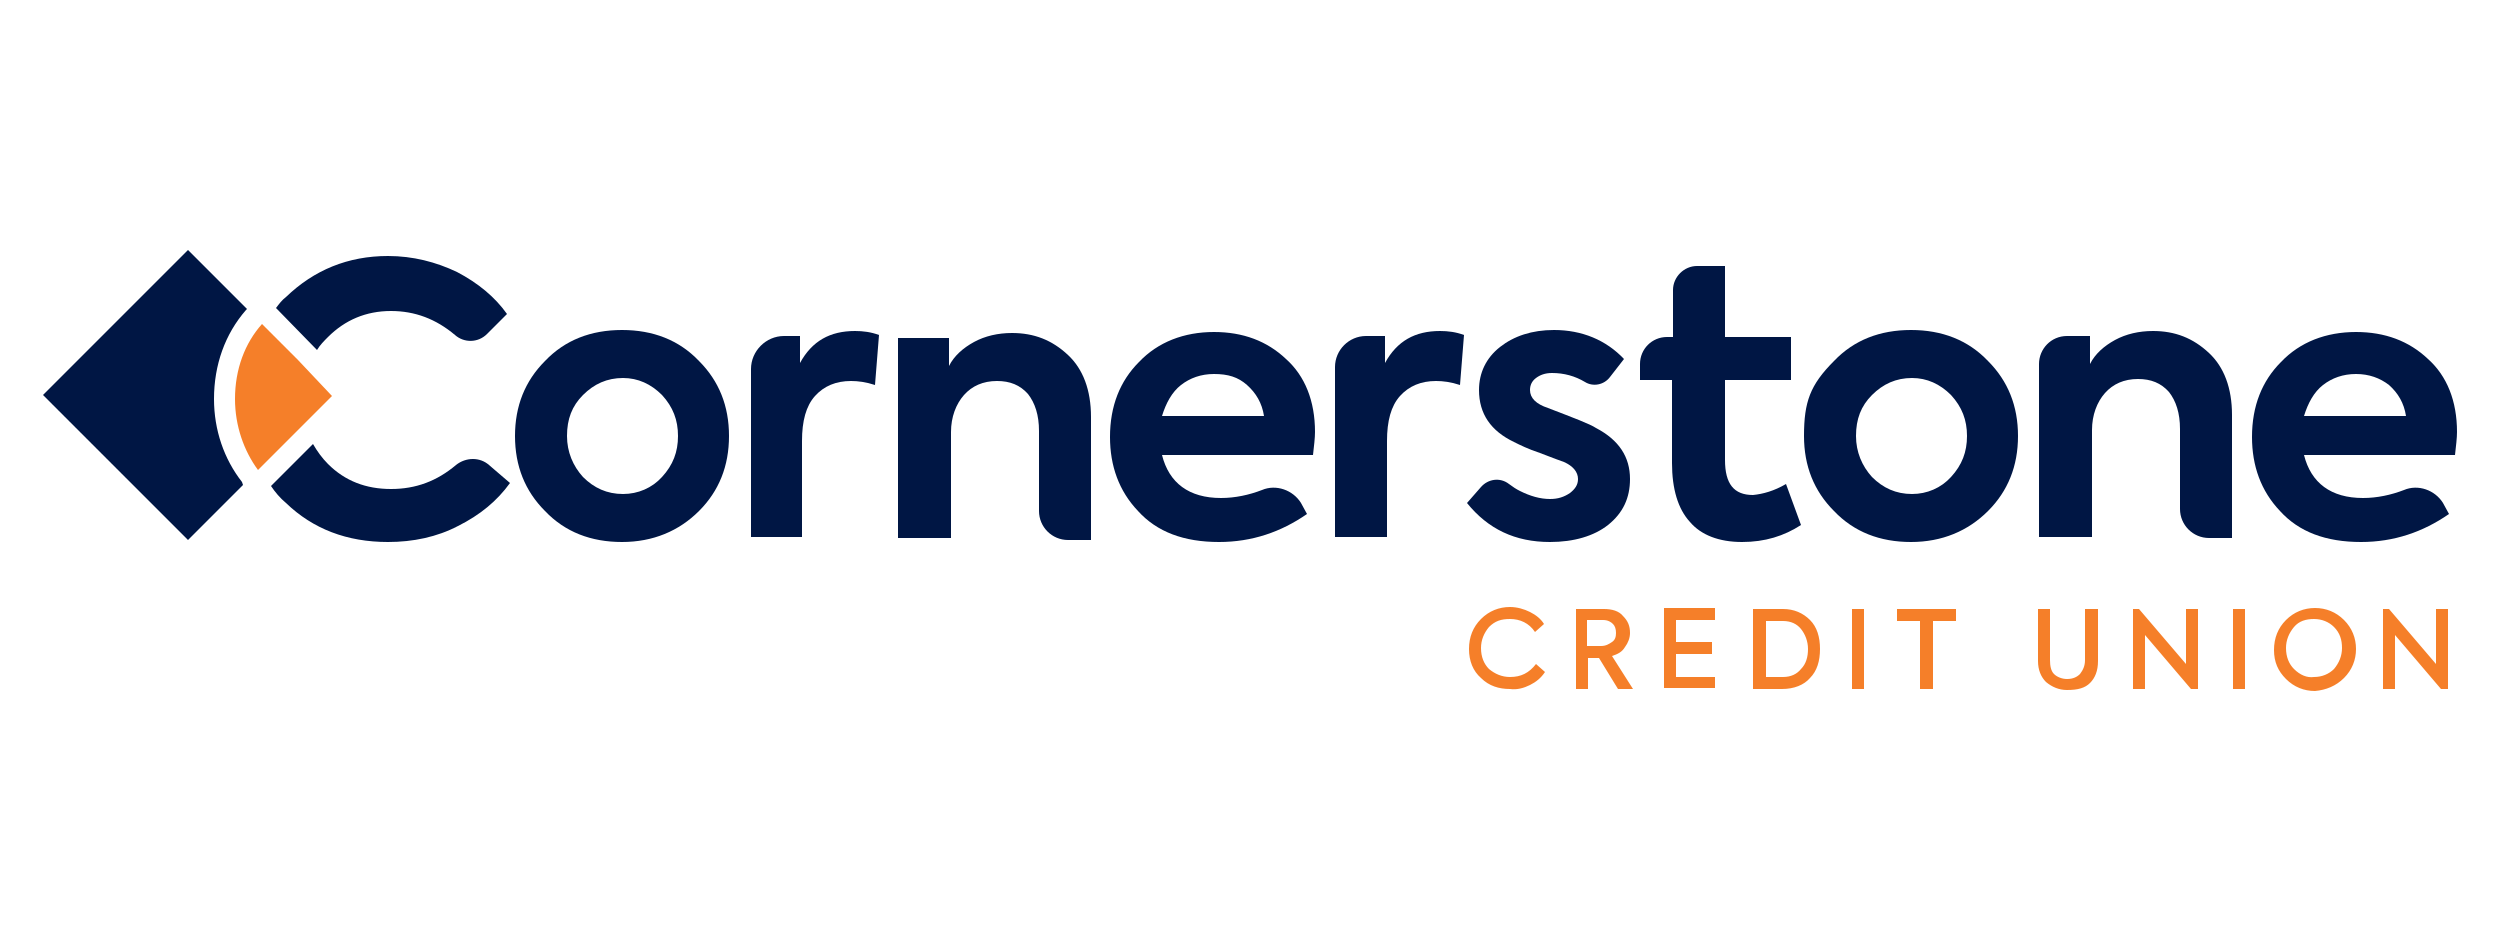 <?xml version="1.0" encoding="utf-8"?>
<!-- Generator: Adobe Illustrator 27.4.0, SVG Export Plug-In . SVG Version: 6.00 Build 0)  -->
<svg version="1.1" id="Layer_1" xmlns="http://www.w3.org/2000/svg" xmlns:xlink="http://www.w3.org/1999/xlink" x="0px" y="0px"
	 viewBox="0 0 250 94" style="enable-background:new 0 0 250 94;" xml:space="preserve">
<style type="text/css">
	.st0{fill:none;}
	.st1{fill:#F57F29;}
	.st2{fill:#001644;}
</style>
<rect x="0.1" y="-0.1" class="st0" width="250" height="94"/>
<g>
	<path class="st1" d="M238.9,60.9h-0.6v8h1.2v-5.4l4.6,5.4h0.7v-8h-1.2v5.5L238.9,60.9z M229.4,66.9c-0.5-0.5-0.8-1.2-0.8-2.1
		c0-0.8,0.3-1.5,0.8-2.1c0.5-0.6,1.2-0.8,2-0.8c0.8,0,1.5,0.3,2,0.8c0.6,0.6,0.8,1.3,0.8,2.1c0,0.8-0.3,1.5-0.8,2.1
		c-0.5,0.5-1.2,0.8-2,0.8C230.7,67.8,230,67.5,229.4,66.9 M234.4,67.8c0.8-0.8,1.2-1.8,1.2-2.9c0-1.1-0.4-2.1-1.2-2.9
		c-0.8-0.8-1.8-1.2-2.9-1.2c-1.1,0-2.1,0.4-2.9,1.2c-0.8,0.8-1.2,1.8-1.2,3c0,1.2,0.4,2.1,1.2,2.9s1.8,1.2,2.9,1.2
		C232.6,69,233.6,68.6,234.4,67.8 M224.5,60.9h-1.2v8h1.2V60.9z M213.9,60.9h-0.6v8h1.2v-5.4l4.6,5.4h0.7v-8h-1.2v5.5L213.9,60.9z
		 M209,68.3c0.5-0.5,0.8-1.2,0.8-2.2v-5.2h-1.3v5.1c0,0.6-0.2,1-0.5,1.4c-0.3,0.3-0.7,0.5-1.3,0.5c-0.5,0-1-0.2-1.3-0.5
		c-0.3-0.3-0.4-0.8-0.4-1.4v-5.1h-1.2v5.2c0,0.9,0.3,1.6,0.8,2.1c0.6,0.5,1.3,0.8,2.1,0.8C207.8,69,208.5,68.8,209,68.3 M193.3,68.9
		v-6.8h2.3v-1.2h-5.9v1.2h2.3v6.8H193.3z M186.4,60.9h-1.2v8h1.2V60.9z M178.3,62.1c0.8,0,1.4,0.3,1.8,0.8c0.4,0.5,0.7,1.2,0.7,2
		c0,0.8-0.2,1.5-0.7,2c-0.4,0.5-1,0.8-1.8,0.8h-1.7v-5.6H178.3z M181,67.8c0.7-0.7,1-1.7,1-2.9c0-1.2-0.3-2.2-1-2.9
		c-0.7-0.7-1.6-1.1-2.7-1.1h-3v8h2.9C179.4,68.9,180.4,68.5,181,67.8 M171.5,67.7h-3.9v-2.3h3.6v-1.2h-3.6V62h3.9v-1.2h-5.1v8h5.1
		V67.7z M161.3,62.4c0.2,0.2,0.3,0.5,0.3,0.9c0,0.4-0.1,0.7-0.4,0.9c-0.3,0.2-0.6,0.4-1.1,0.4h-1.4V62h1.6
		C160.8,62,161.1,62.2,161.3,62.4 M161.2,65.6c0.6-0.2,1-0.4,1.3-0.9c0.3-0.4,0.5-0.9,0.5-1.4c0-0.7-0.2-1.2-0.7-1.7
		c-0.4-0.5-1.1-0.7-1.9-0.7h-2.8v8h1.2v-3.1h1.1l1.9,3.1h1.5L161.2,65.6z M153,68.5c0.6-0.3,1.1-0.7,1.5-1.3l-0.9-0.8
		c-0.7,0.9-1.5,1.3-2.6,1.3c-0.8,0-1.5-0.3-2.1-0.8c-0.5-0.5-0.8-1.2-0.8-2.1c0-0.8,0.3-1.5,0.8-2.1c0.6-0.6,1.2-0.8,2.1-0.8
		c1,0,1.9,0.4,2.5,1.3l0.9-0.8c-0.3-0.5-0.8-0.9-1.4-1.2c-0.6-0.3-1.3-0.5-2-0.5c-1.1,0-2.1,0.4-2.9,1.2c-0.8,0.8-1.2,1.8-1.2,3
		c0,1.2,0.4,2.2,1.2,2.9c0.8,0.8,1.8,1.1,2.9,1.1C151.7,69,152.4,68.8,153,68.5"/>
	<path class="st1" d="M29.8,36l-3.6-3.6c-1.7,1.9-2.7,4.5-2.7,7.5c0,2.7,0.9,5.2,2.3,7.1l3.6-3.6l3.8-3.8L29.8,36z"/>
	<g>
		<g>
			<path class="st2" d="M24.2,48.2c-1.8-2.3-2.8-5.2-2.8-8.3c0-3.4,1.1-6.5,3.2-8.9l0.1-0.1L18.8,25L4.3,39.5L18.8,54l5.5-5.5
				L24.2,48.2z"/>
		</g>
		<g>
			<g>
				<path class="st2" d="M51.5,43.6c0-3,1-5.5,3-7.5c2-2.1,4.6-3.1,7.7-3.1c3.1,0,5.7,1,7.7,3.1c2,2,3,4.5,3,7.5c0,3-1,5.5-3,7.5
					c-2,2-4.6,3.1-7.7,3.1c-3.1,0-5.7-1-7.7-3.1C52.5,49.1,51.5,46.6,51.5,43.6z M58.3,47.7c1.1,1.1,2.4,1.7,4,1.7
					c1.5,0,2.9-0.6,3.9-1.7c1.1-1.2,1.6-2.5,1.6-4.1c0-1.6-0.5-2.9-1.6-4.1c-1.1-1.1-2.4-1.7-3.9-1.7c-1.6,0-2.9,0.6-4,1.7
					c-1.1,1.1-1.6,2.4-1.6,4.1C56.7,45.2,57.3,46.6,58.3,47.7z"/>
				<path class="st2" d="M80.3,53.7h-5.2V36.9c0-1.8,1.5-3.3,3.3-3.3H80v2.7c1.2-2.2,3-3.2,5.5-3.2c0.8,0,1.6,0.1,2.4,0.4l-0.4,5
					c-0.9-0.3-1.7-0.4-2.4-0.4c-1.5,0-2.7,0.5-3.6,1.5c-0.9,1-1.3,2.5-1.3,4.5V53.7z"/>
				<path class="st2" d="M95,53.8h-5.2V33.8h5.1v2.8c0.5-1,1.4-1.8,2.5-2.4c1.1-0.6,2.4-0.9,3.8-0.9c2.2,0,4,0.7,5.6,2.2
					c1.5,1.4,2.3,3.5,2.3,6.2v12.3h-2.3c-1.6,0-2.9-1.3-2.9-2.9v-8c0-1.6-0.4-2.8-1.1-3.7c-0.8-0.9-1.8-1.3-3.1-1.3
					c-1.4,0-2.5,0.5-3.3,1.4c-0.8,0.9-1.3,2.2-1.3,3.7V53.8z"/>
				<path class="st2" d="M138.7,53.7h-5.2v-17c0-1.7,1.4-3.1,3.1-3.1h1.9v2.7c1.2-2.2,3-3.2,5.5-3.2c0.8,0,1.6,0.1,2.4,0.4l-0.4,5
					c-0.9-0.3-1.7-0.4-2.4-0.4c-1.5,0-2.7,0.5-3.6,1.5c-0.9,1-1.3,2.5-1.3,4.5V53.7z"/>
				<path class="st2" d="M155,54.2c-3.5,0-6.2-1.3-8.3-3.9l1.4-1.6c0.7-0.8,1.9-1,2.8-0.3c0.4,0.3,0.7,0.5,1.1,0.7
					c1,0.5,2,0.8,3,0.8c0.8,0,1.4-0.2,2-0.6c0.5-0.4,0.8-0.8,0.8-1.4c0-0.7-0.5-1.3-1.4-1.7c-0.3-0.1-1.1-0.4-2.4-0.9
					c-1.2-0.4-2-0.8-2.6-1.1c-2.3-1.1-3.5-2.8-3.5-5.2c0-1.7,0.7-3.2,2.1-4.3c1.4-1.1,3.2-1.7,5.4-1.7c2.8,0,5.2,1,7,2.9l-1.4,1.8
					c-0.6,0.8-1.7,1-2.5,0.5c-1-0.6-2.1-0.9-3.3-0.9c-0.7,0-1.2,0.2-1.6,0.5c-0.4,0.3-0.6,0.7-0.6,1.2c0,0.8,0.6,1.4,1.8,1.8
					c2.6,1,4.2,1.6,4.8,2c2.3,1.2,3.4,2.9,3.4,5.1c0,1.9-0.7,3.4-2.2,4.6C159.4,53.6,157.4,54.2,155,54.2z"/>
				<path class="st2" d="M178.6,48.4l1.5,4.1c-1.7,1.1-3.6,1.7-5.9,1.7c-2.3,0-4.1-0.7-5.2-2c-1.2-1.3-1.8-3.3-1.8-5.9v-8.3H164
					v-1.6c0-1.5,1.2-2.7,2.7-2.7h0.6v-4.7c0-1.3,1.1-2.4,2.4-2.4h2.8v7.1h6.6v4.3h-6.6v8c0,2.4,0.9,3.5,2.8,3.5
					C176.3,49.4,177.4,49.1,178.6,48.4z"/>
				<path class="st2" d="M180.4,43.6c0-3.4,0.6-5.1,3-7.5c2-2.1,4.6-3.1,7.7-3.1c3.1,0,5.7,1,7.7,3.1c2,2,3,4.5,3,7.5
					c0,3-1,5.5-3,7.5c-2,2-4.6,3.1-7.7,3.1c-3.1,0-5.7-1-7.7-3.1C181.4,49.1,180.4,46.6,180.4,43.6z M187.2,47.7
					c1.1,1.1,2.4,1.7,4,1.7c1.5,0,2.9-0.6,3.9-1.7c1.1-1.2,1.6-2.5,1.6-4.1c0-1.6-0.5-2.9-1.6-4.1c-1.1-1.1-2.4-1.7-3.9-1.7
					c-1.6,0-2.9,0.6-4,1.7c-1.1,1.1-1.6,2.4-1.6,4.1C185.6,45.2,186.2,46.6,187.2,47.7z"/>
				<path class="st2" d="M209.1,53.7h-5.2V36.4c0-1.5,1.2-2.8,2.8-2.8h2.3v2.8c0.5-1,1.4-1.8,2.5-2.4c1.1-0.6,2.4-0.9,3.8-0.9
					c2.2,0,4,0.7,5.6,2.2c1.5,1.4,2.3,3.5,2.3,6.2v12.3h-2.3c-1.6,0-2.9-1.3-2.9-2.9v-8c0-1.6-0.4-2.8-1.1-3.7
					c-0.8-0.9-1.8-1.3-3.1-1.3c-1.4,0-2.5,0.5-3.3,1.4c-0.8,0.9-1.3,2.2-1.3,3.7V53.7z"/>
				<path class="st2" d="M245.7,43.2c0,0.6-0.1,1.4-0.2,2.3h-15.1c0.7,2.8,2.7,4.3,5.9,4.3c1.4,0,2.8-0.3,4.1-0.8
					c1.4-0.6,3.1,0,3.9,1.3l0.6,1.1c-2.6,1.8-5.5,2.8-8.8,2.8c-3.5,0-6.2-1-8.1-3.1c-1.9-2-2.8-4.5-2.8-7.4c0-3.1,1-5.6,2.9-7.5
					c1.9-2,4.5-3,7.5-3c2.9,0,5.3,0.9,7.2,2.7C244.7,37.6,245.7,40.1,245.7,43.2z M235.6,37.4c-1.3,0-2.4,0.4-3.3,1.1
					c-0.9,0.7-1.5,1.8-1.9,3.1h10.2c-0.2-1.3-0.8-2.3-1.7-3.1C238,37.8,236.9,37.4,235.6,37.4z"/>
				<g>
					<path class="st2" d="M31.7,35c0.3-0.5,0.7-0.9,1.1-1.3c1.7-1.7,3.8-2.6,6.3-2.6c2.4,0,4.5,0.8,6.4,2.4c0.9,0.8,2.3,0.8,3.2-0.1
						l2-2c-1.2-1.7-2.9-3.1-5-4.2c-2.1-1-4.4-1.6-6.9-1.6c-4,0-7.4,1.4-10.2,4.1c-0.4,0.3-0.7,0.7-1,1.1L31.7,35z"/>
					<path class="st2" d="M48.9,46.5c-0.9-0.8-2.3-0.8-3.3,0c-1.9,1.6-4,2.4-6.5,2.4c-2.5,0-4.6-0.8-6.3-2.5c-0.6-0.6-1.1-1.3-1.5-2
						l-4.2,4.2c0.4,0.6,0.9,1.2,1.5,1.7c2.7,2.6,6.1,3.9,10.2,3.9c2.5,0,4.9-0.5,7-1.6c2.2-1.1,3.9-2.5,5.2-4.3L48.9,46.5z"/>
				</g>
			</g>
			<path class="st2" d="M131.5,43.2c0,0.6-0.1,1.4-0.2,2.3h-15.1c0.7,2.8,2.7,4.3,5.9,4.3c1.4,0,2.8-0.3,4.1-0.8
				c1.4-0.6,3.1,0,3.9,1.3l0.6,1.1c-2.6,1.8-5.5,2.8-8.8,2.8c-3.5,0-6.2-1-8.1-3.1c-1.9-2-2.8-4.5-2.8-7.4c0-3.1,1-5.6,2.9-7.5
				c1.9-2,4.5-3,7.5-3c2.9,0,5.3,0.9,7.2,2.7C130.5,37.6,131.5,40.1,131.5,43.2z M121.4,37.4c-1.3,0-2.4,0.4-3.3,1.1
				c-0.9,0.7-1.5,1.8-1.9,3.1h10.2c-0.2-1.3-0.8-2.3-1.7-3.1S122.8,37.4,121.4,37.4z"/>
		</g>
	</g>
</g>
</svg>
